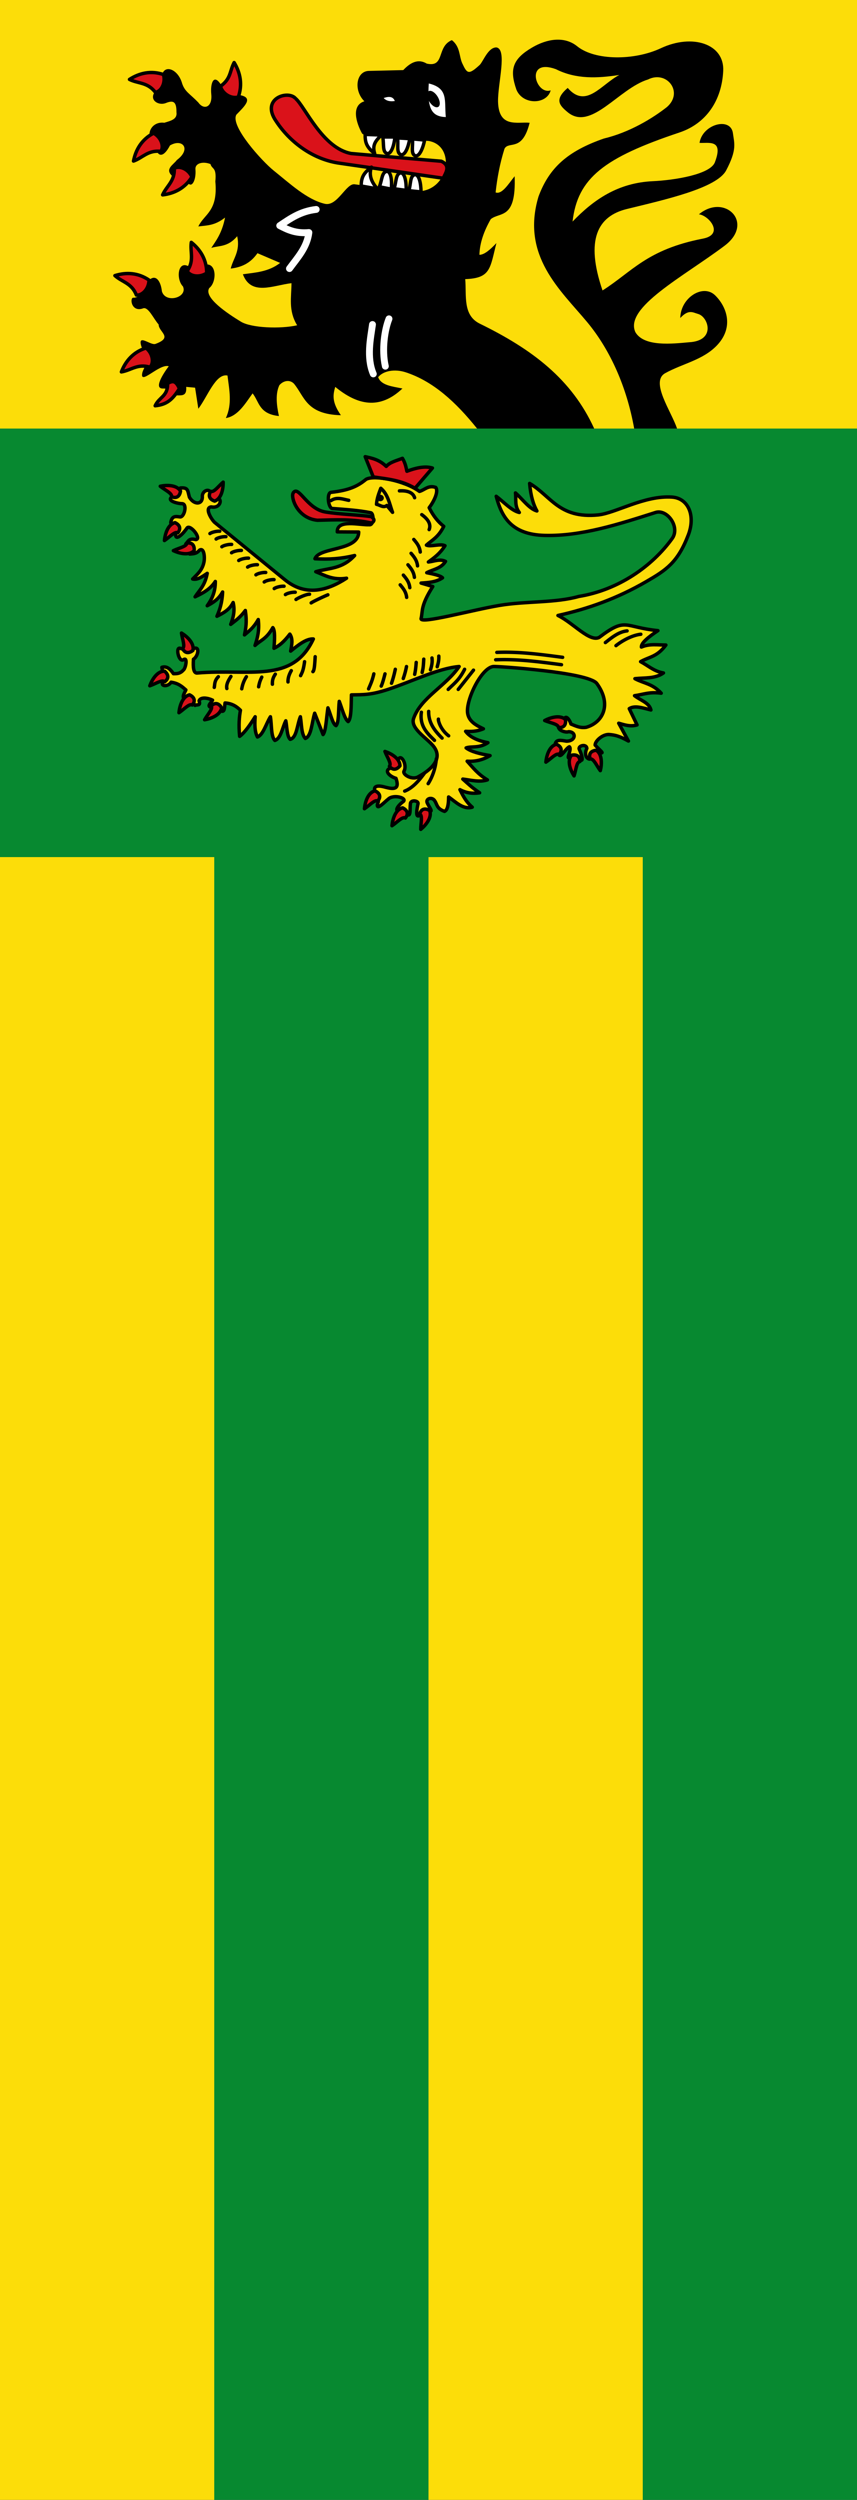 <svg xmlns="http://www.w3.org/2000/svg" height="875" width="300"><rect width="100%" height="100%" fill="#333333" stroke="none"/><path style="fill:#fcdd09;stroke-width:1.001" d="M0 299h75v576H0z"/><path style="fill:#078930;stroke-width:1.001" d="M75 299h75v576H75z"/><path style="fill:#fcdd09;stroke-width:1.001" d="M150 299h75v576h-75z"/><path style="fill:#078930;stroke-width:1.001" d="M225 299h75v576h-75z"/><path style="fill:#fcdd09" fill="#ffd200" d="M0 0h300v150H0z"/><path style="fill:#078930" fill="#009a3d" d="M0 150h300v150H0z"/><path d="M115.926 166.322c6.104-.688 9.166-2.028 12.193-4.537 2.717-1.606 13.345.314 18.715 4.222 1.863-.532 3.112-2.293 5.688-1.4 1.065 1.365-.512 4.735-2.286 7.103 1.42 2.879 3.15 4.98 5.104 6.522-1.89 3.851-4.181 4.86-6.072 6.574 1.542.684 4.862-.622 6.505.2-1.765 2.777-3.795 4.229-5.82 5.703 2-.211 4.002-1.201 6.003-.215-1.529 2.536-4.563 2.86-6.57 3.964 2.57.493 4.815 1.033 5.53 1.79-2.156 1.484-4.837 1.656-7.515 1.834l4.101 1.212c-4.365 6.869-3.44 8.546-4.101 11.217-.44 2.05 17.961-3.028 27.522-4.62 9.16-1.526 19.467-.807 27.67-3.123 13.992-2.266 25.759-10.639 32.71-20.282 2.864-3.975-1.705-10.422-5.84-9.106-12.855 4.09-25.876 8.346-38.813 8.02-11.693-.295-15.075-6.582-16.945-13.695 2.696 2.033 5.392 5.07 8.089 5.672-1.734-2.285-1.05-4.57-1.352-6.854 2.49 2.184 4.78 5.56 7.507 6.321-1.203-2.159-2.15-5.084-2.552-9.641 7.458 4.348 10.241 12.397 24.001 11.025 6.125-.611 16.13-6.869 25.821-6.24 5.807.378 8.28 6.567 5.74 13.217-3.72 9.741-7.843 12.369-14.73 16.359-10.217 5.917-20.506 9.577-30.908 11.861 5.34 2.604 11.128 9.45 14.461 7.657 9.503-7.212 8.601-3.538 20.53-2.352-3.355 2.247-5.882 4.304-5.785 5.754 2.858-1.243 5.715-.704 8.573-.716-3.12 4.21-5.737 4.056-8.856 5.82 2.618 1.384 4.723 3.425 8.005 3.954-2.923 2.09-6.577 1.625-9.99 2.002 3.069 1.668 6.137 1.709 9.206 5.087-4.18-.564-6.354.477-9.34.868 2 1.61 5.16 2.446 5.737 5.004-2.734-.669-5.624-1.725-7.587-.467l2.735 5.703c-2.32.701-4.36-.007-6.421-.599l3.402 6.24c-3.26-1.796-4.597-2.077-6.521-2.27-2.348-.318-5.18 2.21-5.138 3.68 1.459 1.68 3.368 2.988 1.884 2.701-1.474-.49-2.91 1.075-3.925 2.21-1.6-.438-1.505-2.55-.86-3.735-.133-1.81-3.365-.934-2.594.425.762 1.563 1.992 5.53-.659 2.761-.939-.77-1.887-.433-2.837.12-1.296.39.965-3.045-.031-3.89-1.372.606-3.213 4.544-3.787 2.468.169-1.944-1.372-1.909-1.252-2.904.148-2.337 1.982-1.848 3.985-1.534 3.367.064 3.634-3.314.753-3.301-1.159.487-4.714-.922-2.836-2.12 1.044-.112 1.625-.687 1.335-2.134.506-1.973 2.006.278 2.351 1.567 1.796.733 3.291 1.481 5.388 1.134 5.92-1.723 8.956-8.075 3.686-15.313-2.897-3.979-35.188-6.107-36.295-5.955-4.286.59-9.73 12.055-8.924 16.482.51 2.81 3 4.121 5.505 5.322-1.48.59-3.159 1.083-6.221.882 1.34 1.828 3.792 3.211 7.805 3.97-3.028 2.071-5.927 1.16-7.64 1.836 1.843 1.372 4.957 2.107 8.39 2.684-2.298 1.41-4.924 2.161-8.023 1.968 2.153 2.362 3.638 4.437 7.09 6.54-2.803.908-5.806.062-8.608-.284 1.684 1.489 2.953 2.813 5.889 4.803-2.296.36-4.592.14-6.889-1.1 1.032 2.046 1.975 4.092 4.302 6.139-3.14.908-5.637-1.716-8.271-3.586-.025 2.59-.346 4.59-1.435 5.052-2.786-1.004-2.537-2.388-3.386-3.635-.873-1.615-3.379-.881-2.651.705.853 1.761 2.223 3.256.562 2.827-1.044-.27-2.103-.296-3.15 1.41-1.73 1.36-1-2.392-.632-4.04.136-1.089-2.835-1.5-2.698.284-.225 1.366.285 4.971-1.353 3.245-.537-1.169-1.401-1.72-2.66-.884-1.9-.107.322-2.564 1.509-3.333 1.525-1.285-3.433-2.676-5.255-.864-1.235.936-4.118 4.143-3.787 1.802.79-1.518.203-3.036-.868-4.554-.798-2.444 2.15-1.872 3.687-1.418 2.817.748 5.089.881 3.686-3.12-1.945-.55-4.16-2.419-2.269-3.434 1.505-.56 2.583.562 3.102-3.12.884-2.234 3.192 1.798 2.002 4.002-.685 1.225 2.81 3.256 4.907 2.051 1.47-.845 9.904-5.258 5.301-10.842-2.334-2.831-8.044-6.15-6.874-9.59 2.465-7.247 11.394-11.418 15.948-18.2-7.195.59-16.47 5.205-24.67 7.94-6.175 2.059-8.794 1.918-13.043 1.985-.098 3.888-.013 8.282-1.134 9.357-1.249-.9-2.112-4.501-3.12-7.089-.331 2.958-.09 7.445-1.133 8.507-1.169-.517-1.905-4.061-2.836-6.238-.525 3.308-.7 8.188-1.701 9.358l-2.935-7.477c-1.013 3.179-1.107 8.01-3.269 8.843-1.417-1.487-1.282-4.914-1.736-7.605-1.147 2.712-1.228 7.342-3.568 7.906-1.16-1.081-1.089-4.217-1.536-6.488-1.232 2.372-1.653 6.165-3.835 6.875-1.387-1.405-1.073-5.468-1.552-8.293-1.502 2.401-2.552 6.38-4.537 7.09-1.044-1.946-.963-4.662-.802-7.09-1.812 2.883-3.624 5.525-5.436 6.872-.394-4.187-.115-6.803.283-9.14-1.39-1.418-3.082-2.414-5.387-2.552-.216 1.13-.003 3.607-1.47 2.735-1.095-1.38-2.19-.988-3.285-1.134-1.764-.43-.27-1.489.384-2.584-1.796-.858-4.227-1.15-4.72.225.68 1.922-.818 1.201-1.4 1.608-.845-1.238-1.79-2.325-3.687-1.985-.931-1.192-.198-1.976.467-3.434-1.362-1.175-2.53-2.306-5.187-2.704-.979 1.695-3.661 1.443-2.936.183 1.176-1.584-.022-3.564-.283-5.388 1.575-.473 2.742.32 4.053 2.235 1.315.009 2.361-.029 3.434-1.235.853-.51 1.704-4.918 0-3.618-1.577.87-2.802-4.573-1.083-4.053 1.551.59 3.103.887 4.654.15 2.366-1.097 1.68 2.635 0 3.686-.203 2.959.026 5.054 1.418 4.82 18.145-1.54 33.255 3.837 40.548-11.91-2.472-.152-5.206 2.06-7.939 4.254.342-2.058.915-4.154-.283-5.955-2.11 2.758-3.712 4.08-5.554 4.97.24-3.161.409-6.179-.401-7.239-2.299 4.057-4.176 4.317-6.238 6.24.838-2.566 1.607-5.2 1.134-9.075-1.799 3.137-3.275 4.018-4.82 5.388.45-2.332.914-4.362.3-8.556-1.897 2.575-3.477 3.56-5.121 4.87.878-2.355 1.555-4.775.85-7.657-1.36 2.668-3.531 3.712-5.67 4.821.945-2.269 1.828-4.662 1.984-8.507-1.453 2.635-3.41 3.756-5.387 4.82 1.55-2.231 2.87-4.69 2.835-8.507-1.842 2.836-4.462 4.118-7.088 5.388 1.547-2.397 3.442-3.864 4.253-8.224-1.701 1.13-3.403 2.405-5.104 1.985 1.59-1.65 3.397-3.031 3.97-5.955.336-1.68.03-5.165-1.57-4.139-1.146 1.393-2.291 1.23-3.437 1.352.535-1.381.246-2.707-1.352-3.555.91-.845.96-2.117 3.52-1.5 2.079-.27-1.8-5.283-3.033-4.134-1.418 2.121-4.139 4.784-4.053 2.335.367-2.165-1.694-2.809-1.701-4.254.484-2.371 1.699-2.064 3.202-1.888 1.558.227 2.67-4.56.768-4.634-1.628-.011-5.748-1.065-3.386-2.472 2.107-1.023 2.527-.933 2.773-3.02 2.743-.212 2.501.791 3.165 3.223 1.512 2.634 4.428 2.744 4.536.035-.29-2.115 2.191-3.263 2.836-1.736.325 1.544.629 2.264 2.483 2.151 1.722.009 1.058 3.61-2.2 2.953-2.396.244-.118 4.149 1.135 5.388l24.669 20.134c7.205 5.88 14.765 3.86 21.55-.567-4.73.762-7.566-1.003-10.775-2.269 4.648-1.361 9.228-.861 13.61-5.671-4.94 1.151-8.783 1.411-13.894 1.134 1.534-4.221 15.312-2.6 15.312-9.358l-7.504-.049c-.098-4.542 7.86-2.333 11.162-2.503 1.742.28 1.656-3.925.596-4.188-4.424-.883-8.835-1.138-13.327-1.484-1.568.215-2.278-5.527-.568-5.671z" style="fill:#fcdd09;stroke:#000;stroke-width:1.2;stroke-linecap:round;stroke-linejoin:round;stroke-miterlimit:4;stroke-dasharray:none" transform="translate(0 6)"/><path style="fill:none;stroke:#000;stroke-width:1.2;stroke-linecap:round;stroke-linejoin:round;stroke-miterlimit:4;stroke-dasharray:none;stroke-opacity:1" d="M224.325 216c-2.884.303-6.333 2.124-8.697 3.987m3.887-5.163c-2.885.303-5.23 2.224-7.595 4.087m-15.365 7.748c-7.516-.98-14.999-2.044-23.033-1.728m23.435-.857c-7.516-.98-14.999-2.044-23.033-1.728m-16.87 29.2c-3.001-2.282-3.726-5.557-3.585-5.839m1.281 6.636c-2.07-2.062-4.798-4.995-4.687-9.347m2.03 10.151c-2.35-2.361-5.282-4.896-4.587-9.849m12.906-7.996 5.338-6.74m-8.847 6.74c1.914-1.955 3.827-3.205 5.74-7.042m-9.591-.882c.304-1.123.641-2.214.555-3.728m-2.914 4.786c.685-2.145.632-3.183.523-4.137m-3.435 5.089c.186-1.07.373-.998.56-4.677m-3.181 5.319c.18-.944.362-1.677.542-4.176m-4.534 5.636a29.66 29.66 0 0 0 1.13-4.185m-5.245 5.846c.444-1.282.887-2.805 1.33-4.892m-4.94 5.894c.443-.916.886-2.582 1.33-4.29m-5.739 5.245c.61-1.515 1.221-2.602 1.831-5.244M75.001 234.6c.229-.998-.019-2.276 1.427-3.734m2.983 4.135c-.278-1.411.512-2.823 1.428-4.234m3.785 4.33c.245-1.263.585-2.573 1.628-4.234m4.285 3.533c.204-1.21.498-2.172 1.103-3.384m3.714 2.484c-.054-1.536.285-2.396 1.026-3.533m4.438 2.73c-.057-1.318.401-2.635 1.151-3.952m3.257 1.75c.465-1.04.93-1.542 1.394-4.885m2.919 3.481c.53-.41.654-2.85.791-5.227m-1.397-18.832c.585-.467 4.722-2.395 5.839-2.83m-11.147 1.624c.585-.466 3.619-1.893 4.736-1.828m-8.449.125c.585-.467 2.316-.891 3.433-.826M96 200.014c.586-.466 2.316-.89 3.433-.825m-6.941-1.484c.585-.467 2.315-.89 3.433-.826m-6.336-1.675c.585-.467 2.315-.891 3.433-.826m-6.342-1.885c.585-.467 2.316-.891 3.433-.826m-6.54-1.478c.585-.466 2.316-.89 3.433-.825m-5.94-1.88c.585-.467 2.316-.89 3.433-.826m-6.842-1.28c.585-.466 2.315-.89 3.433-.825m-5.438-1.886c.585-.466 2.315-.89 3.432-.825m-5.588-1.082c.585-.467 2.316-.89 3.433-.826m63.168 18.767c1.01 1.21 2.03 2.41 2.258 4.4m-1.155-7.807c1.01 1.21 2.03 2.41 2.259 4.4m-.651-8.011c1.01 1.21 2.03 2.41 2.258 4.4m-1.16-8.413c1.01 1.21 2.03 2.41 2.258 4.401m-1.311-9.254c1.01 1.21 2.03 2.41 2.259 4.401m.536-13.086c1.543 1.117 3.478 3.006 2.577 5.233m-10.398-13.553c1.901-.116 4.595.114 5.313 2.407m-11.833-3.312c2.567 2.208 3.026 5.47 4.11 8.421l-2.005-2.406c-1.203.96-2.406-.175-3.609-.401.124-2.004.795-3.77 1.504-5.615zm-17.442 4.312c2.048-1.394 4.11-.495 6.216-.1m27.804 99.168c1.044-1.587 2.562-4.858 2.849-8.692m-11.066 11.301c3.054-1.175 5.371-4.207 6.848-6.17" transform="translate(0 6)"/><path d="M134.356 168.309a1.205 1.134 0 1 1-2.41 0 1.205 1.134 0 1 1 2.41 0z" style="fill:#000;stroke-width:.943" transform="translate(0 6)"/><path d="M102.6 166.604c1.814-3.15 4.73 5.508 11.297 6.601 4.993.831 11.977 1.005 16.065 1.623.813.629 1.55 1.27.142 2.269-6.317-1.48-12.585-1.176-18.999-.993-7.028-.727-9.332-7.881-8.506-9.5z" style="fill:#da121a;stroke:#000;stroke-width:1.2;stroke-linecap:butt;stroke-linejoin:miter;stroke-miterlimit:4;stroke-dasharray:none" transform="translate(0 6)"/><path d="M56.099 164.193c2.021-.44 5.747-.606 7.089 1.701-.23 1.447-1.03 2.772-3.12 1.985.246-1.221-2.2-2.247-3.969-3.686zM78.122 162.753c.056 2.068-.476 5.76-2.992 6.649-1.378-.496-2.532-1.528-1.37-3.435 1.155.469 2.618-1.743 4.362-3.214zM57.559 183.201c.178-2.06 1.121-5.669 3.722-6.268 1.313.647 2.343 1.803.973 3.566-1.094-.595-2.797 1.438-4.695 2.702zM60.69 186.734c1.864.897 5.45 1.922 7.29-.011.112-1.46-.358-2.935-2.574-2.654-.044 1.245-2.661 1.675-4.716 2.665zM63.53 215.574c1.773 1.065 4.6 3.497 3.998 6.097-1.159.896-2.649 1.314-3.632-.692 1.016-.721-.063-3.144-.366-5.405zM52.437 234.043c.694-1.95 2.52-5.2 5.188-5.122 1.107.959 1.81 2.337.039 3.697-.908-.854-3.07.682-5.227 1.425zM62.643 243.466c.177-2.061 1.121-5.67 3.722-6.269 1.313.648 2.343 1.803.973 3.567-1.094-.596-2.797 1.437-4.695 2.702zM71.617 245.937c2.04-.34 5.562-1.566 5.955-4.206-.75-1.259-1.983-2.194-3.633-.689.68 1.044-1.211 2.903-2.322 4.895zM190.671 246.195c1.822-.98 5.357-2.168 7.283-.321.179 1.453-.223 2.948-2.45 2.768-.1-1.241-2.734-1.552-4.833-2.447zM191.091 260.765c.178-2.061 1.122-5.67 3.722-6.269 1.314.648 2.344 1.803.974 3.567-1.095-.596-2.798 1.437-4.696 2.702zM200.952 265.576c-1.125-1.737-2.594-5.165-.91-7.234 1.435-.295 2.958-.015 2.958 2.218-1.23.201-1.326 2.852-2.048 5.016zM210.146 263.74c.51-2.005.802-5.723-1.457-7.143-1.454.18-2.806.933-2.09 3.05 1.228-.204 2.17 2.275 3.547 4.093zM134.753 257.01c1.966.644 5.263 2.387 5.253 5.056-.93 1.13-2.29 1.87-3.694.133.83-.93-.76-3.052-1.559-5.189zM127.574 277.074c.178-2.06 1.122-5.669 3.722-6.268 1.314.647 2.344 1.803.974 3.566-1.095-.595-2.798 1.438-4.696 2.702zM137.219 283.025c.177-2.061 1.121-5.67 3.722-6.27 1.313.649 2.343 1.804.973 3.568-1.094-.596-2.797 1.437-4.695 2.702zM147.295 284.29c1.608-1.3 4.07-4.103 3.11-6.594-1.272-.726-2.806-.932-3.5 1.19 1.106.574.375 3.123.39 5.404zM127.838 153.846l2.835 7.09c4.868.728 9.736 1.07 14.603 3.97l6.097-7.09c-2.741-.843-6.191.086-8.932 1.134-.317-1.41-.518-2.764-1.56-4.537-2.001.834-4.36 1.312-5.671 2.836-2.457-2.387-4.915-2.853-7.373-3.403z" style="fill:#da121a;stroke:#000;stroke-width:1.2;stroke-linecap:round;stroke-linejoin:round;stroke-miterlimit:4;stroke-dasharray:none" transform="translate(0 6)"/><path d="M56.666 26.52c.754-4.187 5.677-2.394 7.09 2.694.964 2.92 2.672 3.555 5.67 6.664 1.985 2.777 4.963 1.645 4.537-2.835-.397-4.02.9-7.574 3.545-3.12 1.928 2.87 3.185 3.001 6.663 3.403 4.72.956 1.226 4.062-1.418 6.806-2.308 3.908 9.023 16.35 13.044 19.566 5.666 4.532 11.611 10.138 17.864 11.627 4.482 1.117 7.581-7.517 10.626-6.799 9.169 1.167 13.6 1.898 22.367 2.452 10.766-.64 12.833-15.968 3.444-17.63-7.798-.756-22.28-.903-23.393-2.694-2.053-3.734-3.815-9.736.85-11.201-3.86-3.819-2.894-10.529 1.56-10.634l12.05-.283c2.576-2.74 5.271-4.052 8.224-2.269 6.465 1.437 3.333-5.935 8.79-8.224 3.037 2.391 2.481 5.763 3.686 8.224 1.674 3.588 2.223 3.982 6.097.425 1.26-1.326 2.926-6.132 5.812-6.096 3.877.66.457 12.588.567 19 .25 9.31 6.68 6.978 11.06 7.372-2.569 10.397-7.25 6.262-8.791 9.074-1.677 5.317-2.572 10.373-3.12 15.313 2.222.807 4.443-2.901 6.664-5.671.584 15.325-5.123 12.38-8.364 15.03-2.378 4.158-3.859 8.318-3.97 12.476 1.76-.016 3.82-1.848 5.955-4.112-2.272 8.88-1.935 12.296-10.917 12.62.49 5.746-.942 12.64 5.104 15.596 18.367 8.983 32.153 19.41 40.038 36.706h-41c-7.418-9.269-15.362-16.549-24.983-19.69-3.843-1.256-7.847-.524-9.64 1.7 1.002 2.895 4.968 3.25 8.506 3.97-8.056 7.635-15.855 5.745-23.535-.567-.716 2.557-1.365 5.15 1.985 9.926-12.2-.328-12.675-6.517-16.446-11.06-1.586-1.592-3.844-.945-5.104.567-1.364 2.934-1.033 6.715-.142 10.776-7.029-.75-6.847-4.956-9.216-7.94-2.502 3.464-5.108 7.98-9.357 8.65 2.287-4.963 1.176-9.926.567-14.888-4.132-.852-6.966 7.375-10.207 11.626l-1.135-7.373-3.119-.284c.273 3.133-1.376 2.968-2.949 2.986-2.114.026-2.464-2.536-5.123-2.408-3.383.163-.098-5.05 1.976-7.809-3.41-.98-10.447 7.203-9.216 2.127.716-2.35 2.987-3.895-.283-8.79-1.686-5.085 3.017-.537 4.82-1.135 6.394-2.34 1.124-4.13 1.134-6.806-1.796-2.018-3.591-6.231-5.387-5.671-4.359 1.661-4.899-4.212-3.261-3.687 3.192-.347 4.19-3.81 5.53-6.38 2.51-2.004 3.985 1.293 4.252 4.112 1.257 4.39 9.148 2.19 7.373-1.702-2.271-2.301-1.929-8.143 1.134-7.373 2.269.89 4.537 1.088 6.805-.283 3.98-.568 3.878 6.238 1.276 8.223-2.111 3.305 6.5 8.985 11.06 11.768 3.647 2.227 13.846 2.6 19.706 1.276-3.175-5.194-1.973-9.902-1.985-14.745-6.415.746-14.122 4.593-17.013-3.12 4.448-.619 8.957-.815 13.043-3.97l-7.939-3.402c-2.67 3.812-5.936 4.95-9.357 5.387.878-3.679 3.4-5.988 2.268-11.342-3.33 3.971-6.427 3.215-9.073 4.112 1.46-2.272 3.733-5.013 4.82-10.634-3.653 2.91-6.422 2.723-9.357 3.12 2.087-4.428 6.927-5.192 5.955-15.74.493-5.214-1.128-4.085-1.702-6.096-2.711-1.077-5.431-.253-5.264 1.79.339 4.144-1.5 6.854-2.675 4.59-1.376-1.925-3.409-2.206-5.53-2.268-2.557-2.411.428-3.815 1.702-5.53 5.181-3.884 1.946-7.68-2.41-5.104-2.395 4.572-4.293 3.787-4.963.993.576-1.94-.56-1.836-1.843-3.403-1.254-2.225.707-6.051 4.82-5.53 2.185-.681 4.625-1.18 4.254-3.686.062-4.263-1.536-4.105-3.97-3.12-2.682.813-5.773-1.387-3.402-4.253 2.975-1.365 1.68-2.578 2.268-5.388z" style="fill:#000;stroke-width:.6"/><path d="M192.77 31.625c-1.336 5.009-9.728 5.24-11.998-.24-2.494-7.154-1.291-10.758 5.517-14.76 5.3-3.116 11.368-3.99 15.756-.43 6.21 5.037 19.962 5.062 29.29.684 11.031-5.178 22.288-1.55 21.833 7.94-.5 10.401-5.98 18.431-15.312 21.552-26.321 8.803-35.691 15.904-37.43 31.193 7.431-7.737 15.923-13.579 28.121-14.145 7.502-.348 20.468-2.364 21.785-6.84 2.947-7.914-2.22-6.387-5.457-6.571 1.036-6.594 10.942-9.203 11.695-3.355.452 3.508 1.508 5.624-2.366 12.976-3.293 6.25-21.377 10.238-34.78 13.528-10.242 2.515-14.575 10.736-8.506 28.51 10.386-6.583 15.532-14.341 35.16-18.15 7.52-1.458 2.154-8.08-1.417-8.507 9.04-7.475 19.632 2.99 8.984 11.003-14.378 10.82-35.224 21.62-31.219 30.262 3.065 5.196 12.946 4.04 18.818 3.52 9.507-.543 6.695-8.933 3.133-9.905-1.787-.487-3.307-1.766-6.238 1.418.104-7.161 7.988-12.06 12.193-7.94 4.114 4.031 6.564 11.074.85 17.298-4.902 5.34-12.223 6.558-18.333 9.96-5.352 2.978 2.205 13.441 4.151 19.374h-15c-2.518-14.166-8.196-27.325-16.47-37.274-9.244-11.117-23.26-23.151-17.013-43.954 3.755-10.1 10.205-15.867 22.853-20.28 9.079-2.166 17.155-7.14 22.1-11.03 5.94-5.182-.042-12.925-6.59-9.657-10.333 3.188-19.969 18.246-28.155 11.475-2.917-2.412-4.73-4.41 0-8.507 6.427 7.412 11.651-1.172 18.078-4.537-7.617 1.172-15.146 1.554-22.234-2.034-10.998-3.967-7.04 9.215-1.799 7.422z" style="fill:#000;stroke-width:.6"/><path d="M103.45 34.462c3.221 2.663 9.422 17.524 19.566 19.283l31.474 2.694c3.69 1.718 1.083 4.577.709 5.955l-36.153-5.246c-9.312-1.225-17.496-7.259-22.401-14.745-5.525-7.948 4.274-10.955 6.805-7.94z" style="fill:#da121a;stroke:#000;stroke-width:1.2;stroke-linecap:butt;stroke-linejoin:miter;stroke-miterlimit:4;stroke-dasharray:none"/><path d="M150.096 29.214c-.57 8.745.932 11.592 5.955 11.768-.538-5.889.971-10.06-5.955-11.768z" style="fill:#fff;stroke-width:.6"/><path d="M133.794 34.174c.686.898 1.95 1.977 4.82 1.418-.822-2.727-3.263-1.997-4.82-1.418z" style="fill:#fff;stroke:#000;stroke-width:.6px;stroke-linecap:butt;stroke-linejoin:miter"/><path d="M110.684 73.307c-5.51.633-9.083 3.204-12.76 5.671 2.77 1.438 5.59 2.824 10.208 2.41-.661 5.279-3.991 8.777-6.805 12.62" style="fill:none;stroke:#fff;stroke-width:2.399;stroke-linecap:round;stroke-linejoin:round;stroke-miterlimit:4;stroke-dasharray:none;stroke-opacity:1"/><path d="M130.393 113.58c-.663 4.773-2.16 11.532.284 17.297" style="fill:none;stroke:#fff;stroke-width:2.399;stroke-linecap:round;stroke-linejoin:miter;stroke-miterlimit:4;stroke-dasharray:none;stroke-opacity:1"/><path d="M45.325 27.798c3.468-2.25 7.556-3.186 11.909-1.701.816 3.02-.817 5.912-2.836 6.238-2.737-3.617-5.99-2.995-9.073-4.537z" style="fill:#da121a;stroke:#000;stroke-width:1.2;stroke-linecap:round;stroke-linejoin:round;stroke-miterlimit:4;stroke-dasharray:none"/><path d="M127.838 47.052c-.107 3.161.797 4.634 3.334 6.738-1.07-3.315.738-4.823 2.337-6.537z" style="fill:#fff;stroke:#000;stroke-width:1.2;stroke-linecap:round;stroke-linejoin:round;stroke-miterlimit:4;stroke-dasharray:none"/><path d="M153.532 37.33a3.221 1.689 58.204 1 1-3.61-5.32 3.221 1.689 58.204 1 1 3.61 5.32z" style="fill:#000;stroke-width:.742"/><path d="M136.169 111.594c-1.514 3.78-2.585 10.823-1.276 16.589" style="fill:none;stroke:#fff;stroke-width:2.399;stroke-linecap:round;stroke-linejoin:miter;stroke-miterlimit:4;stroke-dasharray:none;stroke-opacity:1"/><path d="M126.44 65.107c.006-3.162.963-4.602 3.574-6.613-1.188 3.275.564 5.85 2.101 7.619zM133.986 47.946c.494 2.56-.206 5.336 1.63 5.835 1.406.015 2.323-2.895 2.637-5.835zM139.18 48.27c.336 2.585-.534 5.313 1.267 5.924 1.404.101 2.498-2.746 2.992-5.661zM144.392 48.612c.25 2.595-.709 5.292 1.071 5.963 1.4.147 2.587-2.662 3.177-5.56zM132.798 65.377c.982-2.415.834-5.274 2.731-5.407 1.383.258 1.718 3.29 1.456 6.236zM137.95 66.067c.831-2.47.508-5.315 2.393-5.565 1.397.173 1.917 3.178 1.837 6.134zM143.132 66.745c.75-2.497.332-5.33 2.208-5.641 1.402.126 2.021 3.113 2.038 6.07z" style="fill:#fff;stroke:#000;stroke-width:1.2;stroke-linecap:round;stroke-linejoin:round;stroke-miterlimit:4;stroke-dasharray:none"/><path d="M81.96 21.902c2.171 3.518 3.016 7.767 1.434 12.087-3.037.748-5.892-1.8-6.173-3.826 3.678-2.655 3.128-5.214 4.74-8.261zM46.736 56.38c.787-4.06 2.948-7.653 7.036-9.759 2.741 1.507 3.692 4.69 2.527 6.37-4.504-.538-6.313 2.238-9.563 3.389zM56.93 68.214c4.106-.484 7.85-2.373 10.252-6.296-1.3-2.845-4.403-4.028-6.166-2.99.204 4.531-2.698 6.13-4.086 9.286zM66.965 84.83c3.232 2.578 5.414 6.159 5.384 10.758-2.606 1.73-5.866 1.097-6.814-.715 2.564-3.741.944-6.631 1.43-10.044zM42.49 130.177c1.486-3.859 4.244-7.017 8.64-8.374 2.433 1.965 2.811 5.264 1.369 6.714-4.34-1.319-6.608 1.096-10.008 1.66zM54.318 142.03c4.112-.431 6.036-2.13 8.49-6.02-1.263-2.862-2.366-2.81-4.141-1.795.144 4.534-2.92 4.677-4.35 7.814zM40.227 96.467c3.946-1.233 8.135-1.035 11.928 1.565-.027 3.128-2.377 5.474-4.41 5.246-1.662-4.22-4.964-4.496-7.518-6.812z" style="fill:#da121a;stroke:#000;stroke-width:1.2;stroke-linecap:round;stroke-linejoin:round;stroke-miterlimit:4;stroke-dasharray:none"/></svg>